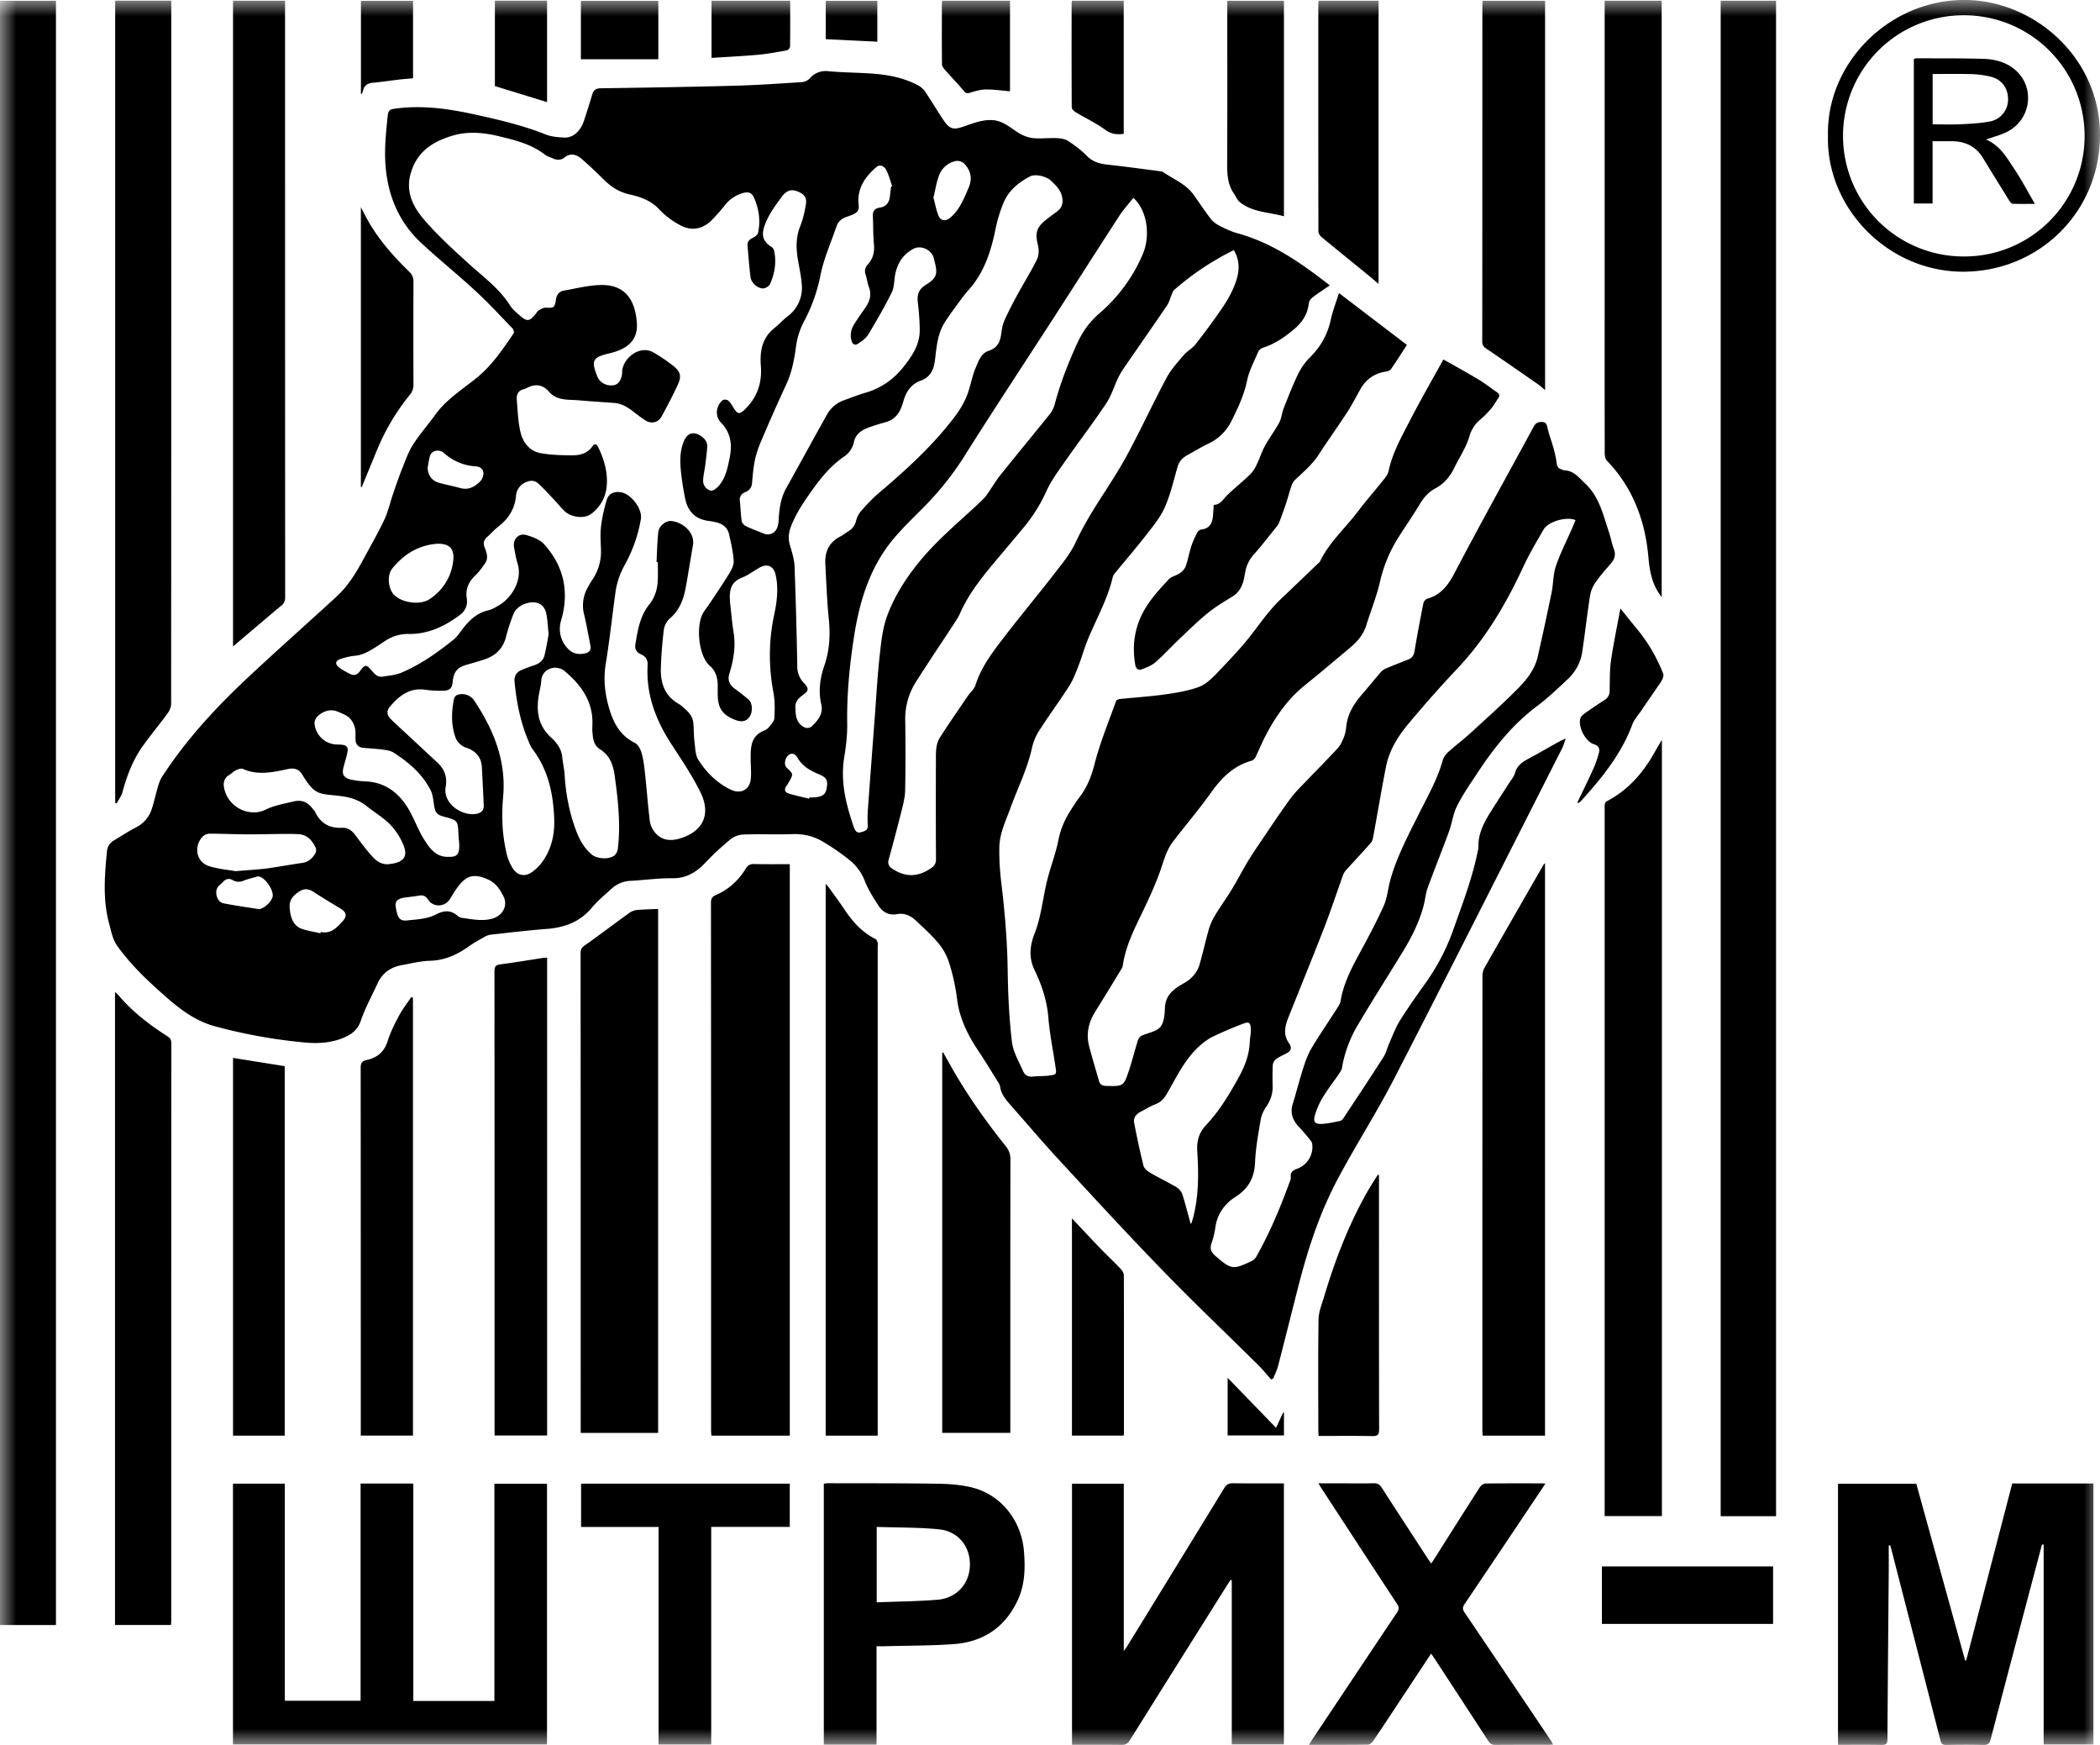 <svg width="65" height="54" fill="none" xmlns="http://www.w3.org/2000/svg"><path fill-rule="evenodd" clip-rule="evenodd" d="m25.043 24.717.009-.04h.131c.244-.01.364-.083.396-.243.058-.284.018-.37-.248-.48-.266-.112-.503-.25-.652-.513-.073-.127-.191-.145-.276-.07-.116.103-.143.305-.05.39.207.194.207.195.062.446-.022.037-.043.076-.069.111-.082.111-.06.201.069.24.207.062.418.107.628.16Zm-11.806-10.25c.004.243.132.412.351.474.215.06.437.1.651.161.256.074.452-.034.62-.2a.385.385 0 0 0 .105-.264c-.007-.12-.099-.195-.235-.206a1.6 1.6 0 0 1-.992-.417.265.265 0 0 0-.084-.05c-.15-.055-.305.008-.347.154-.035.125-.05.255-.069.348ZM8.03 28.137a.647.647 0 0 0 .397-.35c.091-.19-.235-.675-.443-.663-.032.002-.064.014-.096.023-.115.034-.233.061-.345.105a.367.367 0 0 1-.342-.016c-.109-.063-.21-.04-.295.053-.04.044-.088.081-.132.123-.155.149-.073.499.141.542.36.072.723.12 1.115.183ZM28.892 6.115c.053.195.085.384.156.556.068.168.219.186.359.07.293-.243.423-.584.57-.92.127-.29.075-.534-.126-.752a.322.322 0 0 0-.252-.089.701.701 0 0 0-.517.41c-.096.226-.129.48-.19.725ZM9.924 28.883v-.042c.315.067.495-.127.676-.325.146-.16.131-.281-.056-.396-.28-.17-.561-.336-.834-.516-.15-.098-.287-.117-.439-.02-.174.11-.315.25-.306.47.005.14.027.288.084.413a.52.52 0 0 0 .243.259c.2.078.42.107.632.157Zm3.581-12.054c-.57.052-1.018.333-1.367.77-.165.206-.12.612.047.796.236.26.816.345 1.11.147a1.62 1.62 0 0 0 .717-1.073c.069-.382.005-.666-.507-.64Zm-.53 10.888c-.14.02-.281.04-.422.056-.225.025-.333.11-.306.28.052.323.104.458.35.432.308-.034.622-.041.907-.19.224-.116.444-.142.653.042.04.035.095.062.146.069.302.039.6.107.91.03.33-.082.523-.394.37-.698-.107-.215-.24-.419-.489-.526-.403-.175-.639-.135-.904.21-.1.129-.183.27-.27.41-.151.236-.507.252-.66.02-.073-.11-.154-.163-.285-.135ZM7.29 26.96c.39-.033.68-.048.967-.085.37-.049.735-.12 1.104-.171.188-.027.305-.142.396-.288.028-.045.038-.128.016-.175-.104-.22-.25-.404-.518-.424-.168-.012-.338-.01-.507-.009-.372.003-.744.014-1.116.012-.377-.002-.754-.018-1.13-.021-.143-.001-.244.08-.315.204-.18.318-.059.699.298.806.29.087.598.114.805.151Zm6.589-.443c.247.007.33-.065.336-.309.003-.125-.019-.25-.024-.375-.02-.445-.019-.445-.451-.561-.226-.061-.273-.13-.306-.364-.023-.164-.043-.34-.119-.483-.261-.488-.672-.841-1.133-1.135-.095-.061-.225-.077-.342-.093-.2-.027-.403-.034-.605-.056-.156-.017-.227-.115-.232-.267-.004-.115.013-.235-.016-.342a.661.661 0 0 0-.168-.313c-.102-.091-.243-.145-.373-.199-.188-.077-.369-.032-.53.076-.113.076-.195.18-.177.329a.714.714 0 0 0 .67.615c.049.001.098.002.147.005.177.014.23.073.196.242-.032.154-.08.306-.12.459-.056.208.004.326.217.376.153.036.313.054.47.06.598.026 1.014.346 1.309.828.188.306.302.656.493.96.172.271.366.558.758.547Zm-1.883.229c.043-.005.092-.009.14-.017.37-.06.495-.241.347-.586a2.032 2.032 0 0 0-.406-.626c-.216-.219-.49-.379-.732-.573-.24-.192-.51-.273-.813-.31-.657-.08-.773 0-1.178-.665-.106-.174-.25-.21-.449-.168-.46.097-.924.203-1.387-.006-.055-.025-.148.01-.212.04-.078.037-.141.104-.215.15-.149.09-.185.233-.157.383.118.643.809.924 1.279.692.282-.14.579-.187.876-.258.248-.059.426.018.574.207.03.038.07.072.09.116.166.349.442.51.827.492.183-.01.308.08.414.222.166.223.333.448.519.655.122.135.27.257.483.252Zm6.34-4.32c.028-.71-.345-1.226-.852-1.652-.276-.232-.714-.082-.732.303-.005.103-.03.205-.05.306-.114.54-.088 1.037.36 1.445.172.156.316.349.341.6.02.19.063.378.075.568.035.586.146 1.155.353 1.707.107.286.247.542.486.742.167.14.557.164.717.014a.345.345 0 0 0 .09-.2c.09-.76.005-1.512-.1-2.265-.047-.338-.156-.62-.454-.808-.197-.123-.215-.328-.233-.53-.007-.076-.001-.153-.001-.23ZM36.852 37.87c.009-.006.023-.01.026-.017l.048-.156c.18-.68.177-1.373.132-2.066-.02-.31.05-.576.259-.798.416-.441.725-.95 1.017-1.479.192-.348.33-.695.348-1.092.006-.14.04-.282.034-.422-.01-.194-.059-.23-.235-.161-.317.12-.63.252-.935.399-.15.071-.288.176-.413.287-.45.401-.703.94-.996 1.45-.091.157-.184.282-.36.351-.168.066-.323.161-.483.246-.133.07-.217.186-.19.333.086.444.18.886.288 1.324.021.085.116.17.199.218.268.158.551.292.82.45.079.048.157.138.185.224.097.3.173.605.256.909Zm-19.87-18.235c-.028-.264-.034-.45-.07-.632-.028-.146-.1-.28-.257-.336-.258-.094-.658.07-.757.324a5.59 5.59 0 0 0-.23.698c-.092.377-.326.607-.686.722a17.09 17.09 0 0 1-.534.16c-.292.082-.407.22-.435.52-.019.208-.09.282-.303.284a3.102 3.102 0 0 1-.525-.027c-.494-.08-.821.174-1.114.518-.117.137-.092.262.016.377.12.127.252.241.38.36l1.081 1.005c.216.203.3.45.247.743-.092.51.482.896.918.84.16-.022.269-.093.26-.273-.018-.39-.036-.782-.058-1.173-.017-.307-.18-.503-.472-.601a.543.543 0 0 1-.361-.37c-.124-.382-.105-.764-.03-1.148a.189.189 0 0 1 .096-.119.457.457 0 0 1 .515.15c.602.901 1.007 1.861.912 2.977a6.69 6.69 0 0 0-.02.915c.016.282.058.566.12.842.038.175.11.354.211.502.152.22.39.243.602.08a1.44 1.44 0 0 0 .287-.286c.3-.41.4-.875.378-1.376-.032-.768-.19-1.493-.666-2.122a.626.626 0 0 1-.066-.112c-.293-.627-.428-1.293-.494-1.976-.016-.173.052-.299.213-.366.131-.055.265-.104.4-.149.157-.052.276-.147.314-.307.057-.236.095-.477.127-.644Zm10.6-13.86.034-.014c-.061-.17-.105-.351-.19-.51-.052-.095-.181-.18-.293-.085-.361.306-.614.675-.555 1.176.02.158-.042.235-.168.29a2.214 2.214 0 0 1-.2.077c-.148.05-.263.135-.315.287-.17.5-.39.99-.496 1.503a5.146 5.146 0 0 1-.509 1.442 2.28 2.28 0 0 0-.252.789c-.055.403-.13.804-.309 1.182a55.677 55.677 0 0 0-.775 1.752 3.046 3.046 0 0 0-.187.572c-.049.234-.068.475-.09.714a.302.302 0 0 1-.198.275c-.121.05-.194.127-.179.271.023.21.027.424.058.633.01.058.075.128.132.155.178.085.363.153.546.226a.31.31 0 0 0 .42-.18.731.731 0 0 0 .044-.224c.02-.345.06-.682.233-.994.426-.762.842-1.53 1.27-2.292a.969.969 0 0 1 .534-.439c.217-.078.431-.162.651-.227.48-.14.864-.407 1.175-.797.27-.34.508-.692.505-1.144a7.455 7.455 0 0 0-.058-.846c-.031-.255.028-.417.247-.553.325-.202.373-.32.279-.69-.013-.053-.024-.107-.04-.158-.08-.247-.398-.387-.626-.265-.309.164-.485.433-.557.77-.041.192-.027.407-.11.576-.222.45-.475.885-.734 1.315-.07.114-.2.199-.315.277-.09.06-.163.017-.196-.091a.613.613 0 0 1 .076-.504c.107-.178.228-.348.348-.517.14-.199.203-.405.112-.646-.046-.122-.059-.256-.1-.38a.292.292 0 0 1 .066-.315c.164-.18.214-.39.19-.636-.028-.287-.019-.578-.033-.867-.007-.154.063-.236.211-.257.2-.029.292-.154.316-.343l.037-.309Zm7.498.348c-.15.19-.306.36-.43.55-.667 1.028-1.324 2.06-1.989 3.09-.937 1.45-1.89 2.892-2.81 4.353a9.224 9.224 0 0 1-1.265 1.585c-.3.303-.609.6-.887.923-.75.872-1.083 1.929-1.258 3.034-.141.9-.232 1.808-.218 2.725.006.347-.035.7-.091 1.044-.126.76.054 1.473.3 2.18.038.11.098.182.209.149.1-.03.23-.047.219-.214-.011-.174-.007-.35.006-.525.066-.926.137-1.851.207-2.777.05-.653.084-1.307.156-1.957.046-.417.09-.848.235-1.236.255-.683.671-1.299 1.144-1.843.532-.612 1.17-1.134 1.76-1.696.067-.064.131-.132.184-.207.142-.2.264-.413.416-.604.506-.632 1.023-1.254 1.53-1.886a.842.842 0 0 0 .15-.305c.17-.646.413-1.264.69-1.872.163-.359.377-.666.68-.927a4.972 4.972 0 0 0 1.356-1.848c.235-.554.144-1.342-.294-1.736ZM24.622 21.913c.001.24.031.436.224.566.106.07.213.067.3-.019.184-.18.34-.38.274-.663-.095-.414-.038-.812.098-1.207.16-.468.185-.946.135-1.438-.057-.564-.077-1.133-.107-1.7-.02-.375.114-.67.464-.85.087-.045.164-.109.248-.16a.5.5 0 0 0 .237-.317.752.752 0 0 1 .152-.304c.178-.2.36-.4.565-.572.85-.72 1.67-1.468 2.344-2.36.146-.193.276-.407.366-.63.114-.282.157-.593.276-.872.086-.201.162-.451.402-.53.253-.081.349-.25.385-.49.022-.15.041-.307.102-.444.125-.283.271-.558.42-.83.195-.36.416-.707.594-1.075.06-.123.058-.301.024-.44-.089-.357-.048-.536.24-.766.115-.092.234-.179.353-.267.167-.123.197-.283.15-.478-.048-.207-.194-.334-.335-.473-.136-.134-.487-.223-.654-.134-.34.18-.64.42-.799.774a4.28 4.28 0 0 0-.269.872c-.14.671-.342 1.31-.806 1.838a4.364 4.364 0 0 0-.238.293c-.174.238-.353.473-.513.72-.235.36-.265.783-.315 1.192-.037.299-.145.523-.437.63-.308.112-.46.35-.543.65a2.003 2.003 0 0 1-.052.155c-.087.24-.24.41-.495.481-.19.053-.38.11-.563.18-.206.079-.373.208-.42.442a.721.721 0 0 1-.321.455c-.355.248-.634.567-.887.914-.269.368-.527.738-.708 1.158-.09.212-.133.42-.065.65.064.219.137.444.146.668a166.4 166.4 0 0 1 .084 3.08.716.716 0 0 0 .197.516c.176.186.163.25-.049.4-.149.107-.225.235-.204.385ZM38.19 7.741a8.53 8.53 0 0 0-1.85 1.234c-.034.03-.047.083-.067.127-.052.12-.083.252-.155.357-.436.642-.881 1.277-1.321 1.917-.07.102-.136.21-.19.322-.126.264-.21.554-.372.794-.407.608-.852 1.19-1.272 1.791-.206.295-.427.59-.573.915a4.938 4.938 0 0 1-.732 1.158l-.569.68c-.516.615-1.055 1.214-1.382 1.963-.052.119-.13.228-.201.337-.38.58-.767 1.157-1.14 1.742a2.12 2.12 0 0 0-.347 1.193c.01.732.012 1.465-.003 2.197-.005.224-.067.448-.122.668-.123.491-.253.98-.388 1.469-.041.147.027.225.137.295.4.256.792.24 1.188-.043a.295.295 0 0 0 .14-.27 294.594 294.594 0 0 1-.002-3.017c.001-.255-.018-.524.126-.75.273-.427.563-.843.848-1.263.083-.122.21-.226.252-.36.164-.517.477-.946.797-1.366.527-.692 1.086-1.36 1.619-2.047.25-.323.522-.647.69-1.013.192-.415.42-.801.661-1.184.315-.499.646-.99.926-1.508.425-.787.8-1.601 1.222-2.391.137-.256.342-.478.532-.701.108-.127.27-.21.37-.34.301-.388.595-.782.868-1.19.15-.225.279-.472.369-.727.114-.322.139-.66-.06-.989Zm10.576 8.355c-.272-.12-.842.042-.983.284-.227.386-.454.774-.642 1.178-.54 1.162-1.185 2.25-2.08 3.183a36.213 36.213 0 0 0-1.426 1.609c-.342.402-.63.844-.734 1.372-.139.707-.258 1.417-.388 2.126-.015.078-.027.17-.075.226-.247.284-.507.557-.76.837a.51.51 0 0 0-.104.16c-.196.543-.375 1.092-.584 1.63-.361.931-.74 1.855-1.11 2.783-.109.274-.173.55.03.816.004.004.005.01.008.015.082.139.017.223-.107.287-.107.055-.22.105-.315.176a.273.273 0 0 0-.1.179c-.013.223-.008.448-.005.672.003.226-.066.424-.194.613-.08.119-.15.26-.174.399-.075.44-.157.884-.176 1.33-.02.477-.204.812-.61 1.07-.338.218-.566.537-.621.958a2.454 2.454 0 0 1-.117.476c-.059.167-.016.272.12.39.484.422.544.439 1.127.157a.332.332 0 0 0 .137-.127c.419-.745.75-1.53 1.04-2.331.015-.04.035-.086.03-.127-.021-.155.062-.218.195-.268a.717.717 0 0 0 .47-.75.248.248 0 0 0-.056-.13 7.691 7.691 0 0 0-.352-.41c-.194-.206-.286-.43-.197-.715.117-.374.21-.755.331-1.128.068-.21.146-.424.26-.613.246-.412.52-.809.779-1.214.046-.073.099-.152.112-.234.085-.516.315-.972.56-1.425.272-.499.542-1 .774-1.516.114-.254.133-.55.21-.821.204-.72.556-1.375.886-2.04.27-.542.574-1.068.735-1.659a.607.607 0 0 1 .188-.26c.22-.197.457-.375.675-.575.507-.465 1.023-.925 1.504-1.416.261-.267.49-.579.574-.96.147-.654.29-1.309.425-1.966.055-.272.045-.562.133-.82.133-.392.325-.763.491-1.143.039-.089.074-.18.116-.278Zm-28.405 1.3-.04-.002c.016-.31.022-.62.054-.93.019-.181.226-.351.388-.341.333.02.76.332.684.761-.077.436-.143.873-.224 1.307-.067.366-.194.7-.496.954a.583.583 0 0 0-.18.347c-.049.395-.08.793-.092 1.19-.013.46.122.86.558 1.105.066.037.121.094.18.143.142.12.252.261.268.452.017.195.012.393.037.586.024.188.024.403.12.552.25.388.575.715 1.005.919.287.136.562.019.61-.294.03-.207.002-.423.002-.635 0-.362-.011-.73.416-.9a.357.357 0 0 0 .147-.103c.067-.087.164-.182.17-.278.015-.26.02-.527-.026-.78-.15-.8-.154-1.592.014-2.39.089-.42.151-.852.048-1.284-.063-.26-.26-.343-.493-.21-.186.105-.36.24-.556.316-.317.124-.377.362-.364.654.002.043.003.087.008.13.034.299.058.599.106.895.073.444 0 .87-.13 1.29-.064.204.01.347.172.467.146.107.29.217.426.336.117.102.13.367.035.518-.089.143-.234.184-.417.12-.421-.15-.576-.367-.576-.807 0-.07-.002-.142 0-.213.006-.255-.042-.492-.246-.668-.36-.31-.442-1.301-.18-1.675.265-.375.518-.758.762-1.147.079-.125.165-.28.158-.416-.015-.28-.082-.557-.143-.832-.053-.238-.237-.341-.462-.383-.054-.01-.108-.022-.162-.028-.415-.048-.651-.292-.733-.685a8.404 8.404 0 0 1-.133-.857c-.032-.316-.033-.635.096-.935.112-.26.313-.303.541-.14.125.09.189.196.176.344-.014.179-.036.357-.058.535-.02.162-.062.322-.067.485a.313.313 0 0 0 .24.315c.072.016.197-.09.262-.17.197-.239.255-.538.316-.833.086-.412.047-.784-.269-1.107-.191-.197-.153-.514.056-.69.032-.028.137-.018.173.014.071.064.12.154.173.237.115.18.173.194.329.046.385-.366.547-.82.507-1.346-.035-.455.029-.871.416-1.18.141-.112.262-.25.405-.36a1.1 1.1 0 0 0 .444-1.002c-.017-.238-.07-.474-.111-.71-.065-.365-.08-.721.063-1.08.088-.219.14-.457.178-.691.031-.196-.055-.301-.24-.38-.205-.088-.36-.049-.521.174-.17.234-.346.471-.462.733-.147.334-.185.594.157.802.04.025.073.083.083.13.075.356.015.698-.13 1.023-.03.065-.14.13-.213.132-.17.002-.366-.172-.389-.346-.042-.323-.063-.65-.093-.974-.011-.121.047-.188.154-.24.067-.032.155-.092.17-.154.086-.38.028-.75-.127-1.103-.068-.152-.184-.182-.341-.134a1.08 1.08 0 0 0-.56.38 5.401 5.401 0 0 1-.38.432c-.292.307-.64.38-1.013.175a2.445 2.445 0 0 1-.625-.47c-.254-.279-.581-.399-.917-.472-.33-.072-.58-.235-.81-.461a14.033 14.033 0 0 0-.683-.64c-.158-.136-.345-.198-.535-.045-.12.096-.242.08-.368.024-.08-.035-.17-.059-.237-.112-.409-.322-.902-.442-1.388-.562-.497-.123-1.004-.174-1.51-.014-.586.185-1.045.478-1.244 1.117-.187.6.058 1.069.406 1.474.426.496.916.94 1.402 1.38.442.399.925.753 1.252 1.267.074.117.187.214.294.307.238.207.308.198.502-.04.031-.038.056-.088.096-.11.066-.039.144-.086.214-.083.249.012.283.005.318-.25.023-.162.102-.253.249-.279.381-.067.763-.166 1.146-.173.756-.014 1.065.476 1.11 1.189.032.512-.284.79-.827.92-.524.124-.608.203-.396.723.076.186.27.297.486.272.149-.017.244-.133.277-.341.005-.032.003-.066.005-.098.035-.414.551-.822.976-.573.212.124.418.26.608.413.222.178.258.32.14.576-.155.337-.328.666-.506.991-.103.188-.315.234-.496.12-.139-.088-.268-.19-.398-.29-.173-.132-.355-.238-.578-.253-.366-.025-.731-.05-1.096-.081-.322-.028-.668.02-.915-.265-.2-.231-.433-.25-.692-.114-.025.012-.05.026-.076.032-.18.037-.243.165-.229.327.028.336.037.68.115 1.005.075.31.271.584.61.648.319.06.65.068.975.07.25.003.488-.054.647-.285.059-.086.124-.067.171.029.15.302.25.618.27.955.025.434-.104.8-.452 1.089-.259.215-.676.108-.846-.052-.131-.124-.243-.267-.368-.397-.15-.159-.299-.32-.458-.468-.098-.09-.22-.103-.352-.052a.5.5 0 0 0-.338.445c-.038.402-.236.703-.55.945-.124.097-.23.219-.347.325-.1.09-.126.18-.072.317.06.153.124.327.017.486-.091.136-.192.27-.309.383-.204.197-.305.419-.262.704a.51.51 0 0 1-.202.508c-.468.355-.99.603-1.585.596a1.265 1.265 0 0 0-.736.214c-.101.065-.2.135-.302.198-.195.122-.389.24-.63.262a2.006 2.006 0 0 0-.461.104c-.152.053-.168.152-.04.255.1.08.22.139.335.2.131.07.23.035.32-.088.155-.211.192-.207.367-.002.087.101.178.203.33.178.193-.033.397-.046.574-.12.595-.251 1.118-.622 1.619-1.023.08-.064.147-.148.207-.232.225-.31.472-.586.872-.678.115-.026.222-.093.326-.153.36-.206.747-.75.579-1.295-.05-.161-.077-.33-.108-.496-.046-.252.135-.453.378-.384.195.055.416.136.545.277.616.676.79 1.472.537 2.35a.88.88 0 0 0 .177.857c.141.17.327.226.547.18.135-.028.207-.097.18-.238-.064-.326-.12-.654-.198-.976a1.107 1.107 0 0 1 .096-.793c.044-.087.093-.174.148-.255.202-.294.294-.615.279-.972-.01-.235-.025-.473.003-.704.034-.275.096-.548.175-.813.058-.193.215-.264.416-.242.325.035.693.508.642.828-.081.5-.254.975-.494 1.416a2.394 2.394 0 0 0-.286.81c-.106.746-.182 1.496-.305 2.239-.074.444-.04.866.074 1.294.133.493.329.93.828 1.175.106.052.182.22.216.35.059.225.08.46.105.694.05.46.081.923.14 1.382a.723.723 0 0 0 .161.348c.197.236.46.27.747.188.74-.212.994-.752.657-1.437-.254-.518-.583-1.001-.898-1.487-.482-.742-.786-1.532-.737-2.432.009-.151-.036-.274-.195-.343-.128-.055-.21-.151-.184-.31.074-.443.14-.885.44-1.25.082-.1.141-.224.185-.346.04-.115.06-.241.068-.364.01-.196.003-.393.003-.59ZM41.16 8.832c-.19.13-.369.246-.537.374a.292.292 0 0 0-.112.176c-.034.337-.2.59-.454.804-.295.25-.607.464-.98.58a.252.252 0 0 0-.137.132c-.122.29-.277.575-.34.879-.09.442-.276.835-.474 1.232a1.507 1.507 0 0 1-.727.722c-.212.1-.413.226-.62.337-.16.086-.28.198-.332.383-.12.42-.218.85-.393 1.248-.133.304-.356.574-.563.84-.312.403-.645.788-.967 1.182a.376.376 0 0 0-.082.14c-.158.677-.502 1.279-.764 1.913-.113.272-.19.558-.297.832-.082.212-.163.43-.285.62-.291.457-.614.893-.907 1.348a1.69 1.69 0 0 0-.242.548c-.137.653-.44 1.244-.664 1.865-.146.405-.345.798-.351 1.238-.006.347.014.698.055 1.044.11.911.19 1.824.203 2.744.01.741.045 1.486.13 2.222.037.318.219.622.353.925.048.11.154.174.297.157.168-.02.34-.009.508-.032.225-.03.226-.04.194-.257-.075-.513-.181-1.024-.223-1.54-.043-.534-.21-1.019-.439-1.495-.17-.356-.13-.742.007-1.086.216-.547.259-1.127.401-1.686.105-.412.261-.813.343-1.228.075-.388.243-.72.458-1.04.061-.09.117-.184.185-.27.247-.315.38-.666.48-1.058.17-.657.433-1.291.662-1.933.01-.03.073-.055.114-.06.463-.048.929-.076 1.39-.141.357-.05.72-.109 1.056-.232.214-.078.402-.261.565-.432.385-.404.775-.808 1.112-1.251.278-.367.544-.738.88-1.055.37-.35.737-.704 1.105-1.056.031-.03.073-.056.091-.093.283-.591.778-1.023 1.165-1.536.253-.336.534-.652.796-.982.067-.084.14-.18.161-.28.118-.56.398-1.052.655-1.55.328-.636.685-1.256 1.04-1.9.358.203.722.401 1.077.614.201.12.387.267.581.4.07.047.095.101.044.177-.075.112-.14.232-.227.334-.102.121-.216.234-.335.337a1.027 1.027 0 0 0-.335.52c-.101.344-.314.655-.473.983-.13.268-.315.483-.58.625-.22.117-.369.295-.495.507-.187.315-.397.616-.594.924a4.432 4.432 0 0 0-.62 1.434c-.104.466-.287.915-.43 1.373-.087.277-.262.49-.478.672-.47.395-.937.792-1.415 1.176-.515.413-.886.934-1.192 1.508-.126.235-.227.483-.343.724-.015.032-.044.058-.071.083a.146.146 0 0 1-.059.029c-.555.157-.926.533-1.251.99-.374.526-.796 1.016-1.186 1.53-.168.223-.248.489-.337.756-.154.463-.358.912-.57 1.354-.264.552-.548 1.094-.634 1.711-.008.051-.04.1-.069.146-.262.43-.524.859-.79 1.286-.201.326-.28.676-.185 1.05.093.364.205.723.308 1.085.032.112.103.15.219.154.535.012.545.014.71-.484.102-.31.181-.629.279-.941a.245.245 0 0 1 .117-.131c.192-.09.446-.121.57-.265.12-.14.138-.39.145-.593.014-.365.232-.558.513-.722.108-.064.224-.126.309-.215a.938.938 0 0 0 .231-.346c.115-.375.195-.761.303-1.139.045-.155.114-.308.198-.447.163-.272.351-.528.516-.799.172-.283.324-.579.494-.863.135-.224.283-.44.43-.657.295-.434.583-.873.894-1.295.162-.218.364-.407.552-.605.302-.317.612-.627.908-.949.082-.088.137-.206.183-.319.042-.105.07-.22.08-.333.036-.401.235-.72.49-1.015.201-.231.392-.471.594-.702a.476.476 0 0 1 .174-.111c.222-.093.447-.179.67-.269.117-.047.167-.132.188-.26.082-.496.176-.99.274-1.482.01-.052.069-.12.118-.135.424-.12.646-.415.846-.796.796-1.52 1.63-3.019 2.448-4.527.048-.088.101-.137.21-.146.14-.011.188.033.216.169.046.212.128.417.185.627.043.157.083.317.102.479.012.103.052.16.145.19.032.01.063.029.094.03.294.012.447.226.64.406.44.409.555.963.734 1.492.06.175.09.361.155.534.067.176.03.313-.088.449-.16.186-.326.37-.466.571a1.02 1.02 0 0 0-.178.408c-.093.588-.157 1.18-.247 1.769-.05.333-.217.62-.462.848-.303.285-.606.574-.938.822-.753.564-1.325 1.282-1.835 2.056-.223.337-.455.671-.637 1.03-.124.244-.155.533-.25.793-.214.584-.447 1.161-.661 1.745-.057.156-.072.327-.11.49-.13.53-.372 1.013-.654 1.476-.459.751-.933 1.493-1.382 2.25a3.876 3.876 0 0 0-.507 1.359c-.01.06-.05.118-.085.17-.26.385-.57.737-.718 1.188l-.016.047c-.088.268-.033.345.252.32.169-.016.336-.053.502-.087a.176.176 0 0 0 .1-.07c.42-.633.84-1.266 1.25-1.906.084-.13.117-.29.181-.434.107-.238.196-.487.334-.706.256-.407.536-.8.815-1.191a6.682 6.682 0 0 0 .848-1.658c.276-.777.57-1.547.736-2.358.01-.048.027-.097.026-.145-.015-.408.162-.752.369-1.084.185-.297.378-.588.566-.883.07-.111.165-.217.198-.338.066-.24.242-.346.439-.451.313-.168.621-.347.932-.52.05-.027.102-.048.2-.093-.05.134-.073.223-.113.303-1.728 3.405-3.445 6.815-5.192 10.21-.547 1.063-1.198 2.073-1.76 3.13-.552 1.04-.918 2.158-1.21 3.298-.211.825-.416 1.651-.63 2.475-.034.134-.1.26-.15.39l-.066.03c-.134-.15-.261-.31-.405-.451-.98-.971-1.982-1.922-2.942-2.912-1.086-1.119-2.142-2.267-3.2-3.412-.501-.542-.979-1.105-1.466-1.658-.166-.19-.342-.371-.377-.64-.007-.055-.048-.109-.08-.16-.194-.31-.382-.625-.587-.929-.336-.5-.594-1.022-.666-1.634a6.27 6.27 0 0 0-.244-1.101 1.792 1.792 0 0 0-.327-.598c-.207-.252-.455-.472-.692-.698-.164-.157-.358-.251-.595-.207-.255.047-.443-.066-.572-.264-.156-.241-.315-.488-.419-.754-.1-.256-.25-.469-.45-.634a6.845 6.845 0 0 0-.861-.596c-.28-.167-.59-.24-.927-.229-.504.018-1.01-.005-1.514.012a.71.71 0 0 0-.4.142 8.218 8.218 0 0 0-.782.725c-.283.3-.59.492-1.028.487-.432-.006-.863.058-1.296.08a.92.92 0 0 0-.591.25c-.207.188-.426.367-.603.58-.371.447-.853.617-1.412.66-.573.043-1.145.113-1.716.176a.495.495 0 0 0-.185.063c-.171.097-.345.192-.505.306-.365.26-.752.43-1.213.44-.282.007-.563.083-.843.132-.346.06-.607.238-.757.563-.175.382-.383.753-.517 1.15-.104.308-.307.446-.582.554-.384.15-.776.165-1.18.127a16.502 16.502 0 0 1-2.76-.5c-.568-.155-1.03-.49-1.459-.863-.564-.493-1.115-1.001-1.556-1.617-.152-.213-.188-.448-.253-.682-.204-.743-.145-1.494-.072-2.246a.415.415 0 0 1 .204-.335c.23-.14.455-.286.692-.41a.973.973 0 0 0 .5-.597c.072-.229.123-.464.191-.694.03-.097.066-.196.121-.28.75-1.156 1.68-2.157 2.682-3.094.896-.837 1.814-1.65 2.717-2.48.342-.314.587-.703.806-1.11.226-.418.465-.83.669-1.26.12-.254.18-.536.273-.804.088-.257.174-.514.275-.766.103-.258.195-.527.343-.76.207-.325.465-.617.692-.93.34-.472.83-.777 1.27-1.132.48-.386.811-.885 1.151-1.38.021-.031.004-.118-.026-.15-.375-.389-.742-.787-1.139-1.154-.55-.509-1.136-.98-1.686-1.49-.746-.69-1.08-1.579-1.122-2.575-.018-.428.027-.86.068-1.289.027-.275.055-.28.328-.311.816-.096 1.606.021 2.407.198.734.162 1.458.331 2.158.61.178.071.384.089.58.098.273.014.507-.199.613-.526.088-.27.175-.54.255-.812.04-.138.119-.184.263-.187 1.381-.02 2.763-.042 4.144-.079.695-.019 1.39-.067 2.085-.112a.389.389 0 0 0 .236-.111.648.648 0 0 1 .58-.226c.485.045.974.041 1.46.082.46.04.911.138 1.323.358a.652.652 0 0 1 .222.206c.193.286.367.583.56.869.183.273.298.308.608.201.306-.105.61-.23.94-.2.12.01.244.057.35.116.176.098.333.232.512.326.121.063.264.107.4.116.23.016.46-.013.69-.003.12.005.258.024.355.087.205.134.405.284.576.458.183.187.395.248.642.275.539.058 1.076.133 1.614.202.037.005.08.008.11.028.327.225.712.372.951.712.176.25.345.504.531.745.068.088.17.158.271.208.175.089.356.176.544.228 1.083.297 1.977.921 2.861 1.614Z" fill="#000"/><mask id="a" style="mask-type:alpha" maskUnits="userSpaceOnUse" x="0" y="0" width="65" height="54"><path fill-rule="evenodd" clip-rule="evenodd" d="M0 54h65V0H0v54Z" fill="#fff"/></mask><g mask="url(#a)" fill-rule="evenodd" clip-rule="evenodd" fill="#000"><path d="M0 50.289h1.732V.025H0v50.264ZM53.259 46.921h1.714V.023h-1.714V46.92ZM11.161 45.91h1.632v6.729h2.51v-6.722h1.628v8.068h-9.72v-8.07h1.605v6.717h2.345V45.91ZM62.283 45.909h2.513v8.075h-1.54V47.8l-.052-.002-.468 1.767c-.375 1.42-.751 2.84-1.12 4.26-.036.138-.094.18-.233.176-.379-.01-.757-.008-1.136 0-.115.001-.158-.033-.187-.146-.497-1.947-1-3.892-1.5-5.837l-.053-.196a3.694 3.694 0 0 1-.046.006c0 .27.002.54 0 .81-.014 1.727-.031 3.454-.04 5.18-.001.148-.045.185-.188.182-.443-.008-.887-.003-1.343-.003v-8.08h2.424l1.512 5.47h.032l1.425-5.477ZM24.446 44.429H22.02c-.004-.058-.01-.115-.01-.173-.001-5.44 0-10.879-.004-16.318 0-.12.033-.188.146-.237.399-.172.708-.453.932-.822.06-.1.128-.142.249-.14.367.01.734.004 1.113.004v17.686ZM51.44 22.896v24.022h-1.772V25.007c0-.086-.015-.169.089-.224.661-.35 1.123-.894 1.478-1.539.057-.104.12-.204.204-.348ZM3.565.021h1.736v.184c0 7.194 0 14.388-.004 21.581 0 .098-.05.208-.11.29-.248.339-.517.663-.762 1.005-.31.431-.495.92-.634 1.43-.033.124-.118.234-.18.35l-.046-.018V.021ZM20.372 44.343h-2.398v-.174c0-4.891 0-9.783-.003-14.674 0-.118.038-.175.136-.243.46-.324.908-.666 1.364-.995a.5.5 0 0 1 .23-.094c.218-.021.437-.024.67-.035v16.215ZM38.087 48.892l-.207.327c-.971 1.546-1.944 3.091-2.91 4.64-.068.108-.14.142-.264.14-.503-.007-1.007-.003-1.525-.003v-8.08h1.603v5.175c.054-.074.083-.108.106-.147 1.002-1.63 2.004-3.259 3.002-4.891.068-.112.141-.153.272-.151.52.008 1.042.003 1.576.003v8.078h-1.614v-5.078l-.039-.013ZM5.294 50.287H3.56V30.702c.035.029.064.047.085.071.437.522.967.935 1.538 1.296.092.058.12.12.12.224C5.3 38.24 5.3 44.186 5.3 50.133c0 .048-.004.096-.007.154ZM47.822 44.428H45.89c-.002-.057-.007-.115-.007-.172 0-4.68 0-9.36.002-14.04 0-.087.02-.187.062-.263.605-1.064 1.216-2.125 1.825-3.186.008-.014.02-.024.05-.057v17.718ZM7.213.022h1.61V.2c0 6.095 0 12.19.003 18.284a.306.306 0 0 1-.123.262c-.496.413-.986.833-1.49 1.26V.022ZM51.433 18.476c-.293-.365-.371-.785-.41-1.228-.101-1.136-.48-2.158-1.29-2.996-.047-.05-.062-.147-.063-.223-.003-1.448-.002-2.896-.002-4.344V.022h1.765v18.454ZM44.3 48.387c.046-.07.081-.122.115-.176.462-.73.923-1.46 1.39-2.188.034-.053.111-.112.17-.113.591-.008 1.184-.005 1.776-.005.02 0 .04.004.082.008l-.124.189c-.792 1.18-1.583 2.363-2.378 3.541-.065.097-.064.162.001.258.898 1.326 1.792 2.656 2.686 3.986.018.026.03.055.055.101-.057.004-.097.008-.138.008-.549 0-1.097-.002-1.646.003-.106.001-.166-.034-.224-.123-.55-.849-1.104-1.695-1.657-2.541-.032-.05-.067-.097-.112-.161l-.923 1.396c-.29.438-.578.877-.872 1.311-.035.051-.105.11-.159.11-.597.008-1.195.005-1.827.005.044-.07.075-.124.11-.175.87-1.306 1.74-2.612 2.614-3.916.07-.102.07-.17.002-.271-.781-1.188-1.557-2.379-2.335-3.57-.029-.043-.056-.09-.099-.16h.69c.34 0 .68.006 1.02-.002.119-.003.186.035.25.134.47.732.946 1.459 1.42 2.187.032.05.067.097.113.164ZM27.136 47.253v2.334c.635-.025 1.258-.03 1.878-.08.598-.047 1-.5 1.007-1.075.008-.583-.369-1.05-.97-1.106-.63-.06-1.266-.051-1.915-.073Zm-.005 6.736h-1.632v-8.076c.043-.004.09-.012.136-.012 1.124.003 2.248-.002 3.372.015.354.005.716.03 1.059.112.908.217 1.55 1.017 1.628 1.98.041.51.033 1.017-.185 1.495-.39.854-1.073 1.313-2 1.378-.72.05-1.445.045-2.168.065h-.21v3.043ZM27.167 44.429h-1.61V27.355c.032.035.062.061.084.092.173.24.35.477.514.722.247.368.537.688.943.89.033.017.055.072.066.114.011.041.003.087.003.13V44.43ZM16.935 29.637v14.787h-1.627v-.178c0-4.73 0-9.458-.003-14.187 0-.143.036-.197.184-.216.44-.056.877-.131 1.316-.198.037-.006.076-.005.13-.008ZM47.824 12.073c-.082-.07-.136-.123-.196-.165-.539-.374-1.077-.75-1.62-1.117-.085-.058-.129-.107-.129-.216.004-3.47.003-6.941.004-10.411 0-.044.003-.087.006-.14h1.935v12.05ZM37.568 15.624c.208 0 .288-.176.415-.298.231-.223.484-.425.715-.648a1.06 1.06 0 0 0 .2-.302c.093-.19.155-.395.256-.58.136-.246.309-.472.442-.72.07-.13.08-.294.135-.435.14-.355.278-.713.444-1.056.091-.188.215-.372.364-.518.335-.328.55-.708.65-1.165.058-.27.16-.53.255-.833l2.104 1.605c-.16.244-.322.501-.495.751-.03.042-.1.066-.156.074-.36.055-.622.242-.797.558-.13.233-.252.47-.397.694-.286.44-.593.866-.877 1.306-.202.314-.482.548-.748.8a.474.474 0 0 0-.108.19c-.059.174-.104.352-.162.526-.061.186-.129.37-.197.552a.574.574 0 0 1-.084.157c-.238.297-.471.6-.724.884a1.081 1.081 0 0 0-.256.52c-.015.07-.027.14-.04.209-.047.233-.144.43-.357.563-.26.162-.526.318-.762.51-.305.248-.587.526-.873.797-.253.24-.489.5-.752.73-.117.102-.277.164-.426.22-.102.038-.177-.022-.197-.136-.073-.414-.059-.82.07-1.227.18-.573.57-1.002.966-1.424.084-.09.234-.114.34-.189a.48.48 0 0 0 .182-.207c.072-.205.109-.422.176-.629.048-.15.117-.293.189-.433a.19.19 0 0 1 .128-.085c.245-.028.33-.187.352-.403.011-.113.016-.228.025-.358ZM29.194 32.57l.176.313c.506.917 1.108 1.77 1.76 2.587a.619.619 0 0 1 .145.423c-.004 2.743-.003 5.486-.003 8.229v.22h-2.108V32.578l.03-.008ZM12.782 44.427h-1.615v-.204c0-3.723 0-7.446-.003-11.169 0-.14.026-.215.178-.248.323-.07.55-.244.655-.583.085-.274.218-.537.354-.792.108-.203.253-.386.382-.578l.049.023v13.55ZM24.445 47.253h-2.431v6.733h-1.63v-6.732h-2.398v-1.34h6.459v1.339ZM8.813 44.429h-1.6v-11.69l1.6.255v11.435ZM42.67 8.786c-.137-.115-.25-.215-.369-.311-.466-.38-.935-.758-1.4-1.142-.046-.04-.093-.113-.093-.171-.004-2.35-.004-4.7-.003-7.05 0-.027.006-.053.01-.09h1.855v8.764ZM60.78 7.937a3.723 3.723 0 0 0 3.744-3.725 3.732 3.732 0 0 0-3.747-3.74 3.731 3.731 0 0 0-3.731 3.744 3.731 3.731 0 0 0 3.734 3.721Zm-4.2-3.744C56.533 1.91 58.532-.054 60.896 0c2.106.05 4.12 1.81 4.104 4.21-.016 2.347-1.875 4.184-4.213 4.198-2.348.014-4.268-1.976-4.207-4.216ZM42.683 36.367v.147c0 2.573-.002 5.146.004 7.72 0 .168-.044.21-.209.208-.547-.01-1.095-.004-1.663-.004-.004-.068-.01-.125-.01-.183-.001-1.142-.01-2.284.007-3.425.004-.233.101-.466.17-.695.333-1.116.748-2.2 1.32-3.219.108-.192.231-.377.347-.565l.034.016ZM39.74 6.692c-.478-.129-.976-.121-1.37-.441-.075-.061-.113-.167-.171-.25-.213-.303-.218-.644-.215-.998.008-1.59.003-3.18.003-4.769V.025h1.754v6.667ZM49.583 50.254h5.298v-1.778h-5.298v1.778ZM11.17 15.066V6.411c.07.137.12.234.171.329.341.633.81 1.166 1.32 1.663.099.095.138.19.137.328a347.36 347.36 0 0 0 0 3.163.48.48 0 0 1-.12.334 6.809 6.809 0 0 0-1.002 1.683c-.161.387-.319.775-.478 1.162l-.029-.007ZM33.179 37.704c.311.33.593.634.881.932.209.216.43.422.636.64.048.05.09.129.09.195.005 1.622.003 3.245.003 4.867 0 .026-.004.053-.007.089h-1.603v-6.723ZM34.782.022v4.12c-.21.027-.384.013-.57-.124-.284-.208-.609-.36-.912-.542-.055-.033-.126-.1-.127-.152-.007-1.077-.005-2.154-.004-3.23 0-.022.007-.042.013-.072h1.6ZM50.155 18.83c.178.22.343.428.512.633.347.42.618.886.815 1.392.02.053-.014.138-.044.197-.05.095-.118.182-.18.271-.153.225-.309.449-.461.674-.094.139-.215.268-.271.42-.342.922-.947 1.663-1.596 2.377a.158.158 0 0 1-.114.056c.17-.357.345-.711.508-1.071.07-.158.125-.325.168-.492.031-.123-.016-.215-.158-.257-.264-.079-.507-.56-.412-.812.022-.06.084-.11.14-.15.2-.141.406-.278.612-.413a.312.312 0 0 0 .148-.272c.01-.316-.002-.636.043-.947.08-.544.194-1.082.29-1.606ZM29.166.022h2.096v2.803c-.25-.02-.501-.059-.753-.056-.165.002-.332.054-.493.103-.09.027-.128.009-.188-.062-.18-.218-.378-.42-.564-.632-.047-.053-.106-.122-.107-.183-.008-.634-.004-1.268-.003-1.903 0-.02.007-.041.012-.07ZM15.318.02h1.615V3.16l-1.615-.496V.02ZM17.979 1.833h2.398V.026H17.98v1.807ZM11.172 2.903V.026h1.613v2.397c-.151.014-.302.024-.452.042-.26.03-.52.072-.78.094-.176.015-.285.085-.32.261-.006.03-.024.058-.036.088l-.025-.005ZM24.458.022c0 .484.003.953-.004 1.423 0 .04-.06.105-.1.113-.29.053-.581.108-.874.135-.479.044-.96.066-1.456.099V.022h2.434ZM27.155 1.29l-1.596-.078V.026h1.596V1.29ZM39.497 44.187l.22-.476.025.007v.704h-1.744v-1.784l1.5 1.549Z"/><path d="M59.82 3.848c.303 0 .588.011.872-.003.305-.015.614-.031.913-.088a.689.689 0 0 0 .549-.686c.002-.342-.195-.613-.532-.696a2.833 2.833 0 0 0-.584-.081c-.402-.012-.806-.004-1.218-.004v1.558Zm1.651.47c.438.183.65.571.887.927.22.331.405.685.627 1.064-.253 0-.473.006-.693-.004-.038-.002-.081-.064-.108-.107-.271-.436-.54-.873-.808-1.311-.22-.361-.552-.514-.965-.517h-.593v1.928h-.58V1.824c.026-.007.057-.02.087-.02.685.004 1.37-.003 2.055.017.36.01.71.097.993.34.624.534.502 1.53-.24 1.914-.2.103-.425.158-.662.244Z"/></g></svg>